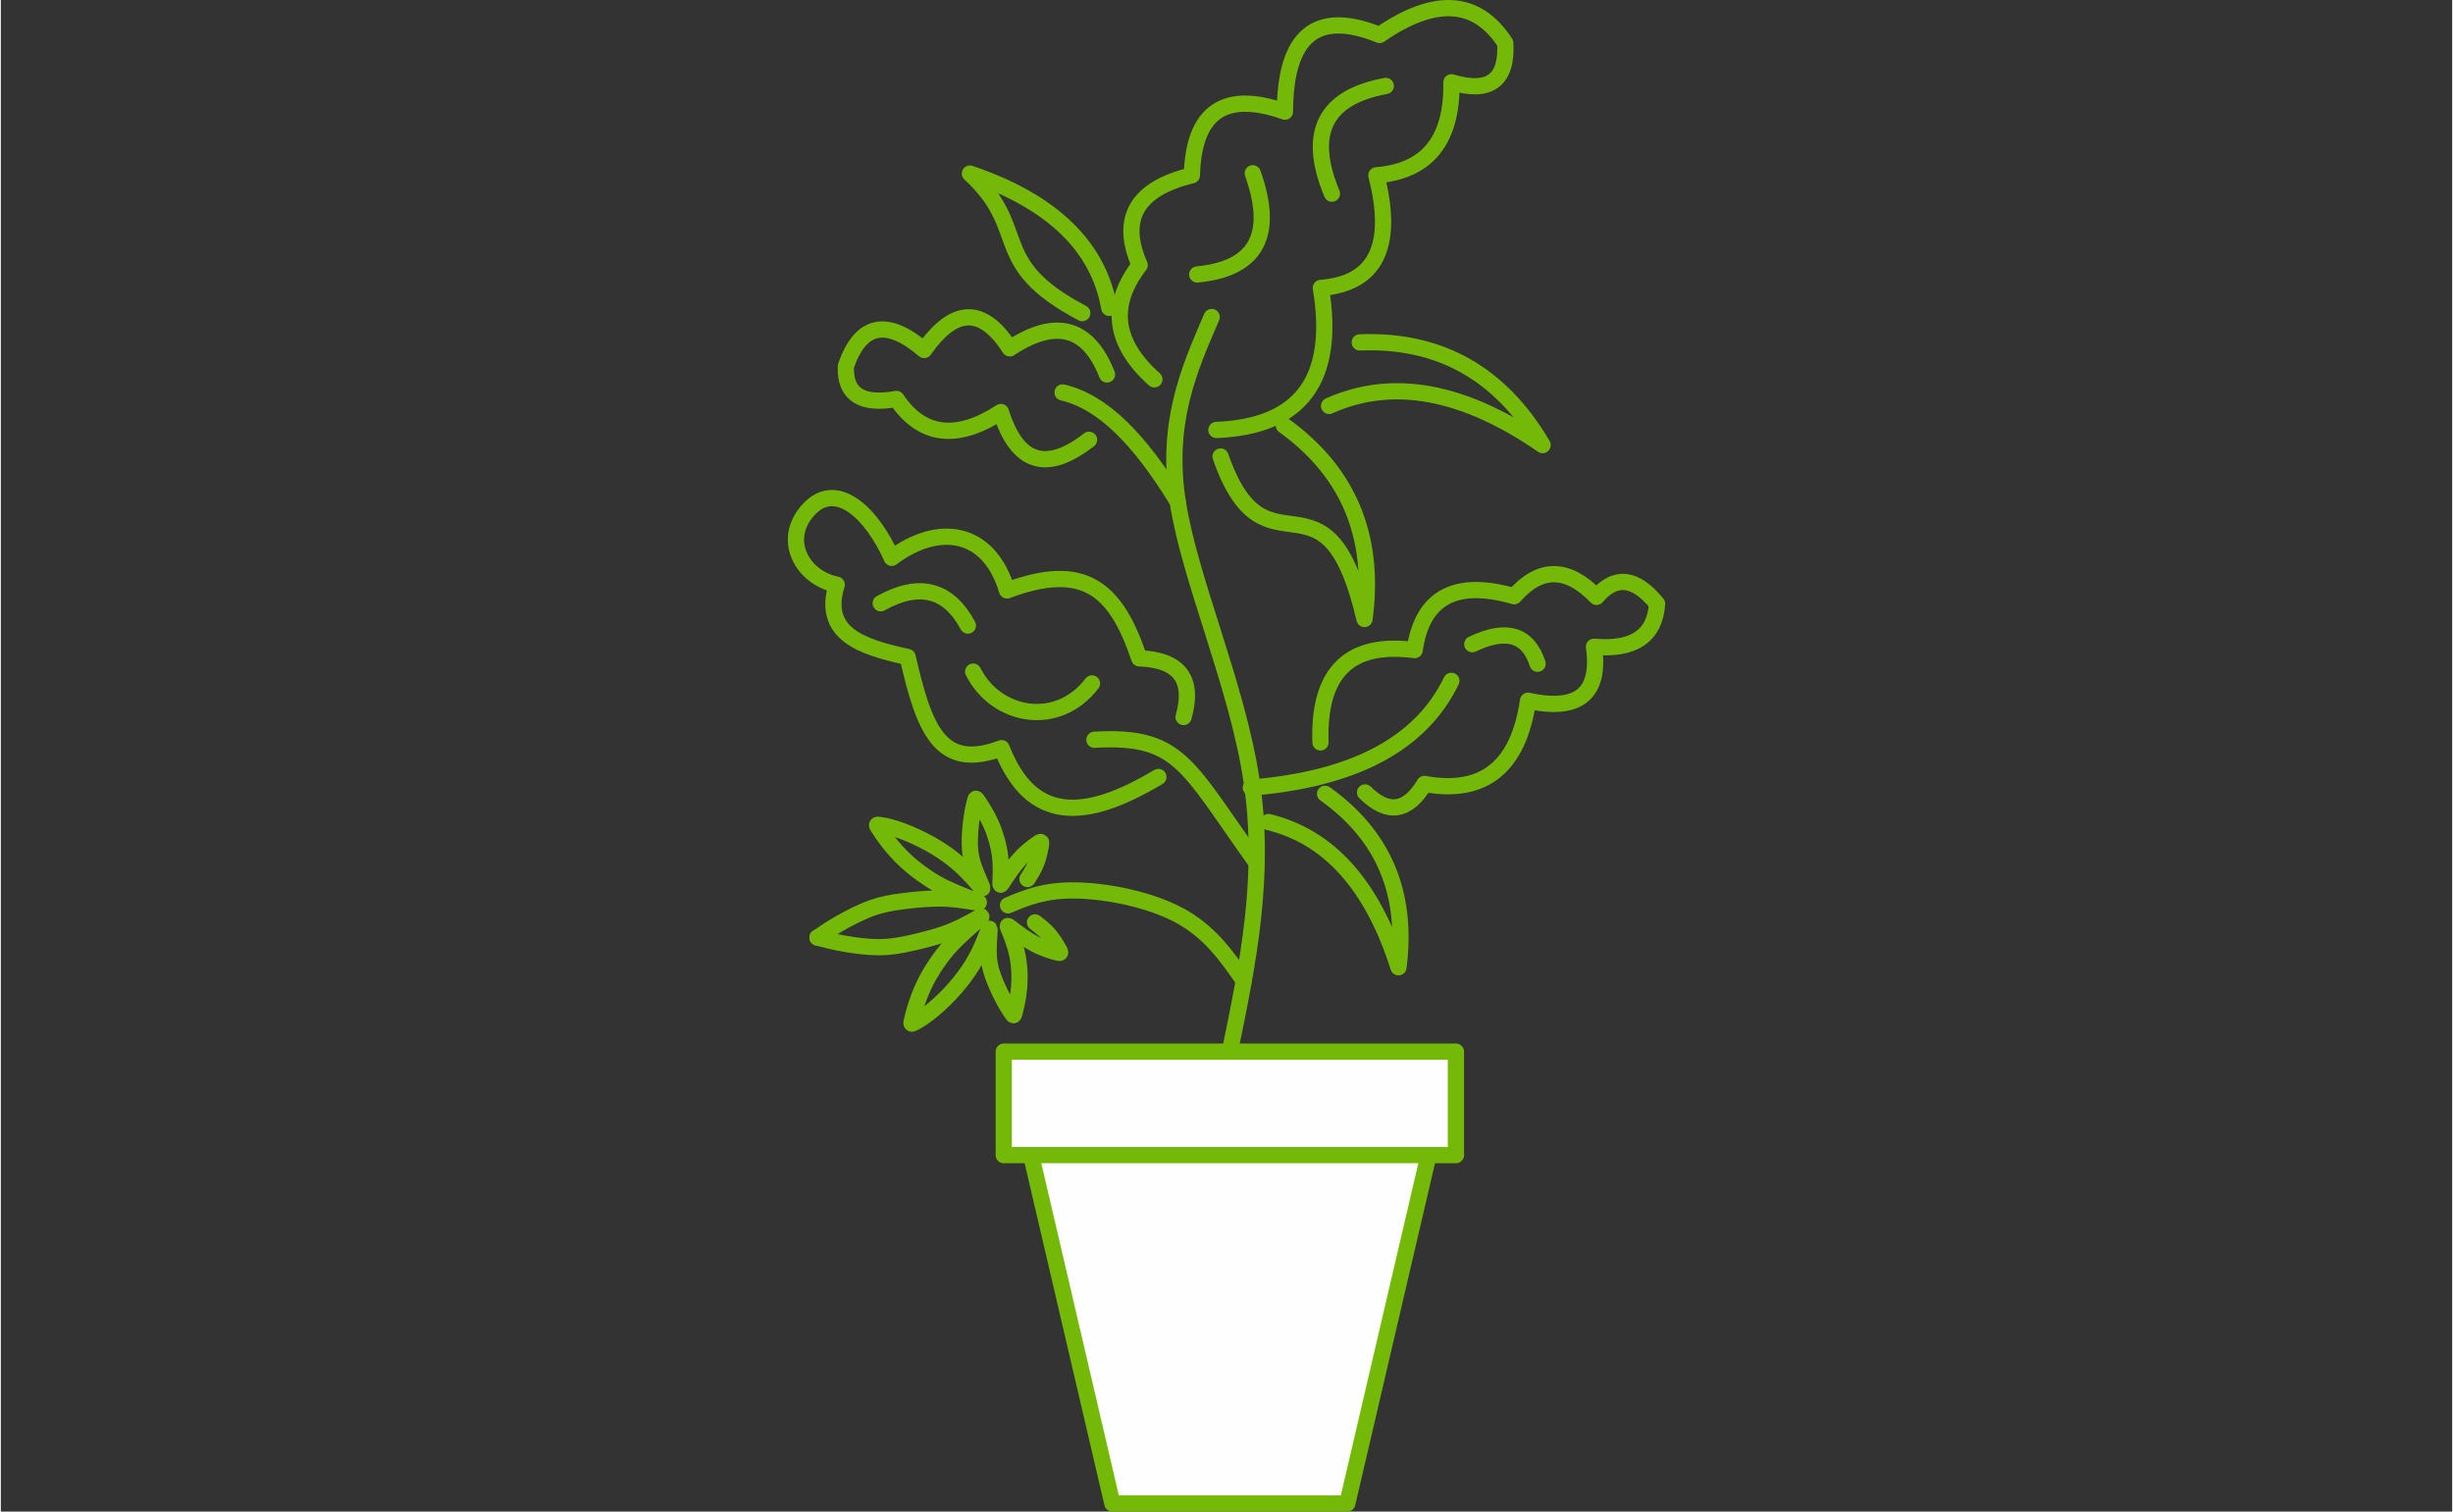 <?xml version="1.0" encoding="UTF-8"?>
<!DOCTYPE svg PUBLIC "-//W3C//DTD SVG 1.1//EN" "http://www.w3.org/Graphics/SVG/1.1/DTD/svg11.dtd">
<!-- Creator: CorelDRAW X6 -->
<svg xmlns="http://www.w3.org/2000/svg" xml:space="preserve" width="357px" height="220px" version="1.1" style="shape-rendering:geometricPrecision; text-rendering:geometricPrecision; image-rendering:optimizeQuality; fill-rule:evenodd; clip-rule:evenodd"
viewBox="0 0 116646 71931"
 xmlns:xlink="http://www.w3.org/1999/xlink">
 <rect x="0" y="0" width="116646" height="71931" fill="#333333" stroke="none"/>
 <defs>
  <style type="text/css">
   <![CDATA[
    .str0 {stroke:#74B908;stroke-width:772.799;stroke-linecap:round;stroke-linejoin:round}
    .fil0 {fill:none}
    .fil1 {fill:#FEFEFE}
   ]]>
  </style>
 </defs>
 <g id="Слой_x0020_1">
  <rect class="fil0" y="386" width="116646" height="71159"/>
  <g id="_1997309216">
   <rect class="fil1 str0" x="47723" y="50042" width="21517" height="4925"/>
   <polygon class="fil1 str0" points="67938,54967 49024,54967 52892,71544 64070,71544 "/>
   <path class="fil0 str0" d="M58482 50042c860,-4179 1721,-8357 1029,-12922 -691,-4565 -2936,-9516 -3510,-13252 -574,-3737 522,-6259 1617,-8781"/>
   <path class="fil0 str0" d="M50524 18674c1906,448 3651,2207 5476,5194"/>
   <path class="fil0 str0" d="M69022 32397c-1441,2989 -4622,4683 -9541,5083"/>
   <g>
    <path class="fil0 str0" d="M49211 43892c230,177 461,354 669,596 206,243 389,552 477,711 87,160 80,170 -127,115 -208,-55 -616,-174 -1037,-398 -421,-223 -856,-550 -1080,-722 -223,-171 -235,-187 -147,26 89,212 276,653 388,1151 111,497 145,1053 106,1561 -38,509 -149,970 -206,1196 -56,226 -57,218 -136,100 -78,-116 -232,-342 -414,-682 -181,-340 -389,-794 -517,-1168 -127,-373 -173,-666 -181,-1018 -8,-353 23,-764 36,-981 14,-217 10,-238 -57,-74 -67,164 -198,513 -356,857 -158,343 -344,680 -583,1033 -239,353 -531,721 -873,1083 -342,362 -734,717 -1050,959 -316,242 -556,372 -678,435 -123,63 -128,60 -93,-97 35,-156 111,-465 228,-816 116,-352 275,-746 470,-1120 195,-374 427,-728 650,-1034 222,-306 436,-564 765,-885 328,-322 773,-708 1002,-914 229,-205 243,-229 103,-159 -139,71 -430,236 -741,393 -311,158 -640,307 -1078,451 -438,144 -983,282 -1485,392 -502,110 -960,191 -1502,189 -544,-1 -1171,-85 -1669,-175 -498,-90 -865,-187 -1233,-283"/>
    <path class="fil0 str0" d="M48852 41828c158,-244 315,-488 428,-786 113,-298 181,-650 210,-829 29,-180 19,-187 -158,-66 -177,121 -521,370 -842,722 -322,352 -621,805 -774,1042 -152,236 -158,255 -146,25 11,-230 39,-707 -24,-1213 -64,-507 -219,-1041 -427,-1507 -207,-466 -468,-863 -597,-1057 -130,-194 -128,-186 -162,-50 -35,137 -104,401 -160,782 -57,381 -99,879 -92,1273 6,394 61,685 172,1020 112,334 280,712 365,912 87,199 90,221 -28,88 -119,-132 -360,-417 -625,-687 -265,-271 -554,-526 -898,-778 -344,-252 -743,-502 -1187,-728 -444,-226 -934,-429 -1313,-552 -379,-122 -649,-164 -786,-182 -136,-19 -140,-13 -54,122 86,135 261,401 490,693 228,292 510,610 821,898 310,286 648,542 961,755 313,214 600,385 1019,578 418,193 967,408 1252,524 285,117 306,136 151,116 -155,-20 -485,-78 -831,-122 -346,-44 -707,-75 -1168,-64 -460,11 -1020,63 -1530,128 -509,65 -968,143 -1479,326 -511,183 -1074,472 -1512,723 -439,252 -752,466 -1066,680"/>
   </g>
   <path class="fil0 str0" d="M62795 35328c-114,-3337 1379,-4801 4480,-4392 363,-2514 1942,-3369 4737,-2565 1237,-1409 2543,-1398 3918,32 892,-1049 1853,-940 2882,330 -103,1529 -1104,2211 -3003,2043 316,2238 -730,3094 -3136,2570 -464,3154 -2108,4473 -4930,3958 -803,1339 -1746,1474 -2827,405"/>
   <path class="fil0 str0" d="M57842 20459c4037,-160 5693,-2412 4970,-6758 2624,-205 3504,-1992 2641,-5359 2429,-194 3619,-1670 3573,-4427 1805,543 2659,-78 2563,-1864 -1349,-2082 -3342,-2211 -5981,-388 -2990,-1212 -4492,4 -4504,3650 -2870,-1012 -4346,-2 -4428,3029 -2628,636 -3457,2061 -2485,4272 -1465,1901 -1232,3714 699,5437"/>
   <path class="fil0 str0" d="M52637 17819c-898,-2271 -2440,-2685 -4628,-1243 -1283,-1993 -2640,-1967 -4072,78 -1784,-1520 -3027,-1262 -3727,776 -54,1335 748,1853 2407,1554 1205,1786 2862,1993 4971,622 772,2457 2170,2898 4194,1320"/>
   <path class="fil0 str0" d="M64664 16293c3797,-152 6697,1476 8701,4886 -3761,-2596 -7147,-3217 -10160,-1864"/>
   <path class="fil0 str0" d="M61053 20245c3082,2222 4361,5292 3837,9211 -1826,-7857 -4692,-1541 -6850,-7732"/>
   <path class="fil0 str0" d="M52745 14650c-517,-2935 -2727,-5065 -6631,-6391 2907,2679 809,4255 5347,6641"/>
   <path class="fil0 str0" d="M52039 35200c4060,-225 4381,1215 7688,5821"/>
   <path class="fil0 str0" d="M55081 36972c-3510,2100 -6061,2197 -7460,-1370 -2911,1101 -3676,-863 -4470,-4337 -2243,-491 -4093,-1121 -3375,-3443 -1654,-335 -2649,-2153 -1333,-3577 1317,-1424 3004,165 3950,2300 2212,-1664 4621,-1339 5486,1551 3656,-1370 5173,-101 6293,3231 1912,68 2615,998 2110,2791"/>
   <path class="fil0 str0" d="M47927 43079c863,-363 1725,-725 3191,-708 1467,18 3537,416 4975,1194 1438,779 2245,1939 3051,3099"/>
   <path class="fil0 str0" d="M41870 28706c1833,-1021 3215,-667 4147,1062"/>
   <path class="fil0 str0" d="M65903 4090c-2908,533 -3763,2242 -2563,5126"/>
   <path class="fil0 str0" d="M70019 30653c1619,-774 2655,-463 3107,932"/>
   <path class="fil0 str0" d="M59572 8245c1050,2940 170,4545 -2641,4816"/>
   <path class="fil0 str0" d="M51923 32521c-1635,2143 -4564,1604 -5654,-562"/>
   <path class="fil0 str0" d="M63015 37774c2779,1980 3943,4730 3491,8253 -1242,-3911 -3306,-6214 -6189,-6910"/>
  </g>
 </g>
</svg>
